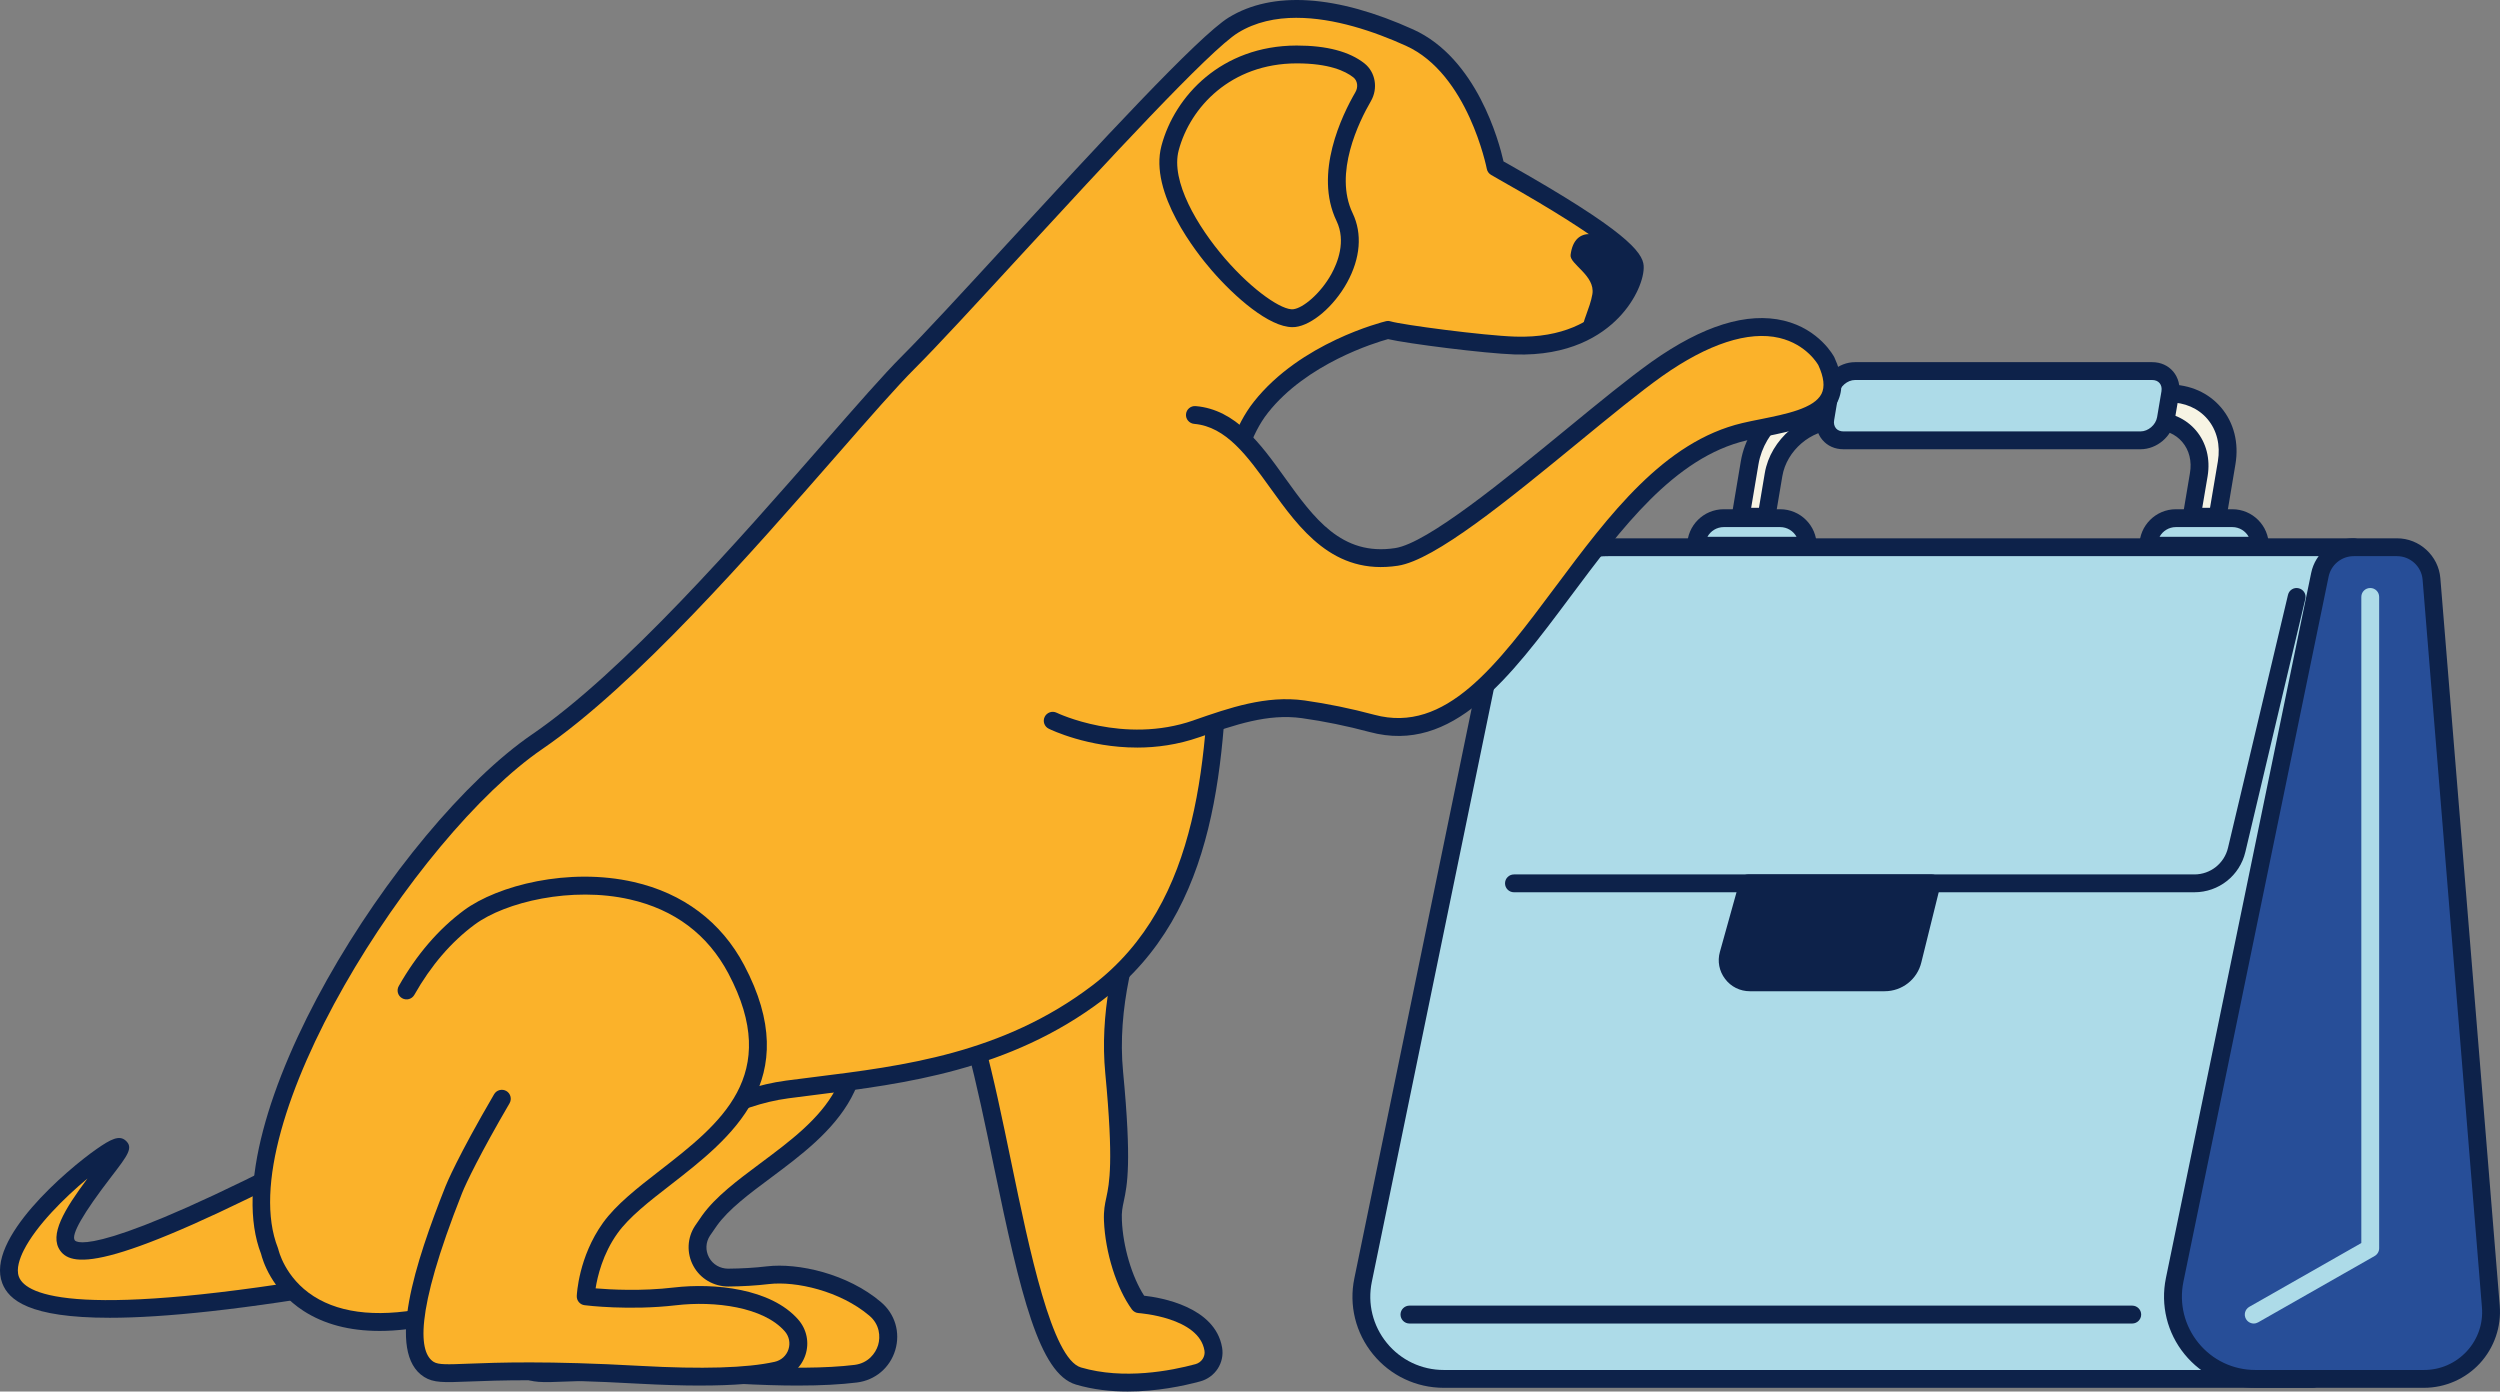 <?xml version="1.0" encoding="UTF-8"?>
<svg xmlns="http://www.w3.org/2000/svg" id="Layer_2" data-name="Layer 2" version="1.1" viewBox="0 0 300 166.982">
  <rect x="0" y="0" width="300" height="166.982" fill="#808080" stroke="none"/>
  <defs>
    <style>
      .cls-1 {
        fill: #f7f4e4;
      }

      .cls-1, .cls-2, .cls-3, .cls-4, .cls-5 {
        stroke-width: 0px;
      }

      .cls-2 {
        fill: #274e98;
      }

      .cls-3 {
        fill: #0d224a;
      }

      .cls-4 {
        fill: #addbe8;
      }

      .cls-5 {
        fill: #fbb22a;
      }
    </style>
  </defs>
  <path class="cls-4" d="M277.532,165.467h-104.278c-6.264,0-10.942-5.74-9.681-11.869l15.818-76.829c1.332-6.47,7.025-11.1,13.629-11.1h89.436l-4.924,99.799"></path>
  <path class="cls-3" d="M193.02,66.739c-6.065,0-11.362,4.305-12.583,10.244l-15.818,76.837c-.539,2.601.119,5.273,1.8,7.334s4.171,3.243,6.835,3.243h103.248l4.837-97.658h-88.318ZM277.524,166.538h-104.271c-3.306,0-6.406-1.467-8.492-4.028-2.093-2.561-2.91-5.891-2.236-9.126l15.818-76.837c1.419-6.922,7.596-11.949,14.676-11.949h89.444c.285,0,.571.119.769.333.206.206.309.492.293.785l-4.932,99.807c-.032.571-.5,1.015-1.07,1.015"></path>
  <path class="cls-2" d="M290.876,165.467h-20.234c-6.264,0-10.942-5.74-9.681-11.861l17.419-84.631c.396-1.927,2.093-3.306,4.06-3.306h5.201c2.157,0,3.956,1.649,4.131,3.798l7.128,87.303c.381,4.686-3.322,8.698-8.024,8.698"></path>
  <path class="cls-3" d="M282.44,66.739c-1.451,0-2.712,1.031-3.005,2.45l-17.427,84.631c-.531,2.601.127,5.273,1.808,7.334,1.673,2.061,4.163,3.243,6.827,3.243h20.234c1.974,0,3.798-.801,5.138-2.244,1.332-1.451,1.982-3.33,1.816-5.296l-7.12-87.303c-.127-1.578-1.475-2.815-3.06-2.815h-5.209ZM290.876,166.538h-20.234c-3.306,0-6.406-1.467-8.492-4.028-2.093-2.561-2.902-5.891-2.244-9.126l17.435-84.631c.492-2.41,2.64-4.155,5.098-4.155h5.209c2.696,0,4.971,2.101,5.193,4.781l7.128,87.303c.206,2.529-.666,5.051-2.387,6.922-1.721,1.863-4.163,2.934-6.708,2.934"></path>
  <path class="cls-3" d="M263.324,107.072h-81.65c-.587,0-1.07-.476-1.07-1.07s.484-1.07,1.07-1.07h81.65c1.927,0,3.592-1.316,4.036-3.195l7.199-30.351c.135-.579.706-.936,1.284-.793.579.135.936.706.793,1.284l-7.191,30.351c-.674,2.854-3.195,4.844-6.121,4.844"></path>
  <path class="cls-3" d="M231.807,106.002l-2.283,9.221c-.373,1.554-1.768,2.656-3.37,2.656h-16.175c-1.76,0-3.029-1.681-2.561-3.37l2.371-8.508h22.018"></path>
  <path class="cls-3" d="M210.606,107.072l-2.157,7.723c-.135.484-.032.983.27,1.388.301.396.769.626,1.269.626h16.167c1.11,0,2.069-.761,2.323-1.839l1.958-7.897h-19.83ZM226.154,118.949h-16.167c-1.181,0-2.268-.539-2.973-1.475-.714-.936-.944-2.125-.626-3.251l2.371-8.508c.127-.468.547-.785,1.031-.785h22.018c.333,0,.642.151.848.412.198.254.27.595.19.912l-2.283,9.221c-.484,2.038-2.299,3.473-4.408,3.473"></path>
  <path class="cls-3" d="M255.863,158.823h-86.732c-.587,0-1.07-.484-1.07-1.078,0-.587.484-1.07,1.07-1.07h86.732c.595,0,1.078.484,1.078,1.07,0,.595-.484,1.078-1.078,1.078"></path>
  <path class="cls-4" d="M213.619,62.18h-6.771c-1.832,0-3.306,1.483-3.306,3.306h13.392c0-1.824-1.483-3.306-3.314-3.306"></path>
  <path class="cls-3" d="M204.889,64.416h10.696c-.381-.69-1.118-1.166-1.966-1.166h-6.771c-.84,0-1.586.476-1.958,1.166ZM216.933,66.556h-13.392c-.595,0-1.078-.476-1.078-1.07,0-2.418,1.966-4.377,4.385-4.377h6.771c2.418,0,4.385,1.958,4.385,4.377,0,.595-.476,1.07-1.07,1.07"></path>
  <path class="cls-4" d="M267.883,62.18h-6.771c-1.832,0-3.314,1.483-3.314,3.306h13.392c0-1.824-1.483-3.306-3.306-3.306"></path>
  <path class="cls-3" d="M259.145,64.416h10.696c-.373-.69-1.118-1.166-1.958-1.166h-6.779c-.84,0-1.586.476-1.958,1.166ZM271.189,66.556h-13.392c-.595,0-1.07-.476-1.07-1.07,0-2.41,1.966-4.377,4.377-4.377h6.779c2.41,0,4.377,1.966,4.377,4.377,0,.595-.476,1.07-1.07,1.07"></path>
  <path class="cls-1" d="M266.115,61.997l1.086-6.47c.777-4.591-2.323-8.317-6.922-8.317h-40.595c-4.599,0-8.952,3.726-9.721,8.317l-1.086,6.47h3.1l.848-5.035c.603-3.576,3.988-6.47,7.572-6.47h38.066c3.576,0,5.994,2.894,5.392,6.47l-.848,5.035h3.108"></path>
  <path class="cls-3" d="M264.267,60.935h.936l.944-5.59c.317-1.927-.119-3.719-1.245-5.051-1.102-1.3-2.743-2.014-4.622-2.014h-40.595c-4.091,0-7.976,3.33-8.666,7.421l-.88,5.233h.936l.698-4.155c.682-4.06,4.551-7.358,8.619-7.358h38.074c2.03,0,3.83.793,5.059,2.244,1.237,1.467,1.728,3.409,1.388,5.479l-.642,3.79ZM266.107,63.076h-3.108c-.317,0-.611-.143-.809-.381-.214-.238-.301-.563-.246-.872l.848-5.043c.246-1.427-.079-2.751-.912-3.734-.809-.959-2.03-1.483-3.417-1.483h-38.074c-3.068,0-5.994,2.505-6.509,5.582l-.848,5.035c-.087.515-.531.896-1.055.896h-3.108c-.317,0-.611-.143-.817-.381s-.293-.563-.238-.872l1.086-6.478c.856-5.074,5.693-9.205,10.783-9.205h40.595c2.521,0,4.741.983,6.264,2.775,1.53,1.816,2.141,4.234,1.713,6.787l-1.086,6.478c-.087.515-.539.896-1.062.896"></path>
  <path class="cls-4" d="M258.265,44.53h-35.655c-1.443,0-2.807,1.166-3.045,2.601l-.523,3.108c-.238,1.443.722,2.601,2.165,2.601h35.655c1.443,0,2.807-1.158,3.045-2.601l.523-3.108c.246-1.435-.722-2.601-2.165-2.601"></path>
  <path class="cls-3" d="M222.602,45.601c-.92,0-1.824.785-1.982,1.705l-.523,3.116c-.071.381.016.729.222.983.206.238.523.365.888.365h35.655c.92,0,1.832-.777,1.99-1.705l.523-3.108c.063-.389-.016-.737-.222-.983s-.523-.373-.888-.373h-35.663ZM256.862,53.91h-35.655c-1.015,0-1.911-.396-2.521-1.126-.618-.722-.872-1.721-.706-2.72l.531-3.108c.325-1.966,2.125-3.497,4.091-3.497h35.663c1.007,0,1.903.396,2.521,1.126.611.729.872,1.721.706,2.72l-.531,3.116c-.333,1.958-2.125,3.489-4.099,3.489"></path>
  <path class="cls-4" d="M270.452,158.823c-.373,0-.737-.198-.936-.547-.293-.515-.111-1.166.404-1.459l13.439-7.651v-77.535c0-.595.476-1.07,1.07-1.07s1.07.476,1.07,1.07v78.161c0,.381-.206.737-.539.928l-13.978,7.96c-.174.095-.349.143-.531.143"></path>
  <path class="cls-5" d="M38.775,138.081c-23.683,12.353-29.558,12.963-30.684,11.37-1.776-2.505,6.898-11.243,6.272-11.782-.761-.658-15.152,10.553-13.09,15.929,1.348,3.52,10.149,5.637,42.03,0-1.506-5.17-3.021-10.347-4.527-15.516"></path>
  <path class="cls-3" d="M10.501,141.419c-2.759,2.291-6.161,5.653-7.659,8.634-.46.92-.936,2.212-.571,3.164.864,2.26,7.199,5.177,39.667-.468l-3.83-13.122c-24.579,12.749-29.392,12.567-30.89,10.442-1.332-1.871.476-4.892,3.282-8.65ZM13.141,158.133c-9.673,0-12.099-2.141-12.868-4.147-2.022-5.281,7.746-13.606,11.322-16.103,1.713-1.197,2.712-1.681,3.465-1.031.983.856.301,1.744-1.728,4.385-3.362,4.377-4.829,6.938-4.361,7.596.19.27,2.624,2.228,29.305-11.703.285-.151.618-.167.92-.04.293.127.515.381.603.69l4.535,15.516c.087.293.04.611-.119.864-.159.262-.42.444-.722.492-14.367,2.537-23.953,3.481-30.351,3.481"></path>
  <path class="cls-5" d="M142.474,97.026s-10.276,16.048-8.777,31.667c1.499,15.612-.301,14.113-.151,17.752s1.435,7.707,3.148,10.062c0,0,8.079.492,8.896,5.376.222,1.284-.603,2.513-1.855,2.846-2.878.785-8.88,1.99-14.319.396-7.493-2.204-9.633-40.714-16.278-49.483-6.636-8.777,2.783-20.329,6.002-28.884,3.203-8.555,23.334,10.268,23.334,10.268"></path>
  <path class="cls-3" d="M122.486,85.593c-.293,0-.563.032-.817.087-.729.174-1.221.634-1.522,1.451-.801,2.133-1.95,4.393-3.164,6.779-3.568,7.025-7.612,14.969-2.981,21.082,3.148,4.171,5.193,14.05,7.358,24.516,2.172,10.498,4.876,23.564,8.357,24.587,5.13,1.506,10.807.396,13.74-.396.729-.198,1.205-.912,1.078-1.633-.666-3.996-7.834-4.488-7.905-4.496-.317-.016-.611-.182-.801-.436-1.847-2.537-3.195-6.819-3.354-10.64-.048-1.245.111-1.998.285-2.791.357-1.681.896-4.21-.127-14.914-1.348-14.034,6.422-28.131,8.468-31.572-4.21-3.822-13.828-11.623-18.617-11.623ZM135.33,166.982c-2.022,0-4.155-.222-6.216-.833-4.4-1.292-6.652-10.767-9.855-26.212-2.022-9.768-4.115-19.869-6.969-23.651-5.431-7.175-1.07-15.762,2.775-23.342,1.189-2.331,2.315-4.543,3.076-6.557.555-1.491,1.61-2.458,3.045-2.791,6.613-1.546,20.464,11.195,22.026,12.654.373.349.452.92.167,1.356-.095.159-10.062,15.929-8.611,30.985,1.055,11.021.492,13.645.087,15.556-.159.745-.278,1.284-.23,2.26.127,3.187,1.213,6.835,2.672,9.078,1.95.214,8.523,1.308,9.356,6.224.309,1.824-.825,3.568-2.632,4.06-1.998.539-5.185,1.213-8.69,1.213"></path>
  <path class="cls-5" d="M67.072,129.344c-.753-5.582,1.451-11.219,5.954-14.605,4.567-3.441,19.766-12.21,27.069,1.562,9.451,17.848-9.403,22.438-14.954,30.169-.293.42-.579.817-.833,1.213-1.61,2.418.159,5.661,3.068,5.629,1.467-.008,3.1-.087,4.757-.285,3.719-.436,9.316,1.015,12.884,4.028,2.949,2.505,1.506,7.318-2.339,7.786-2.926.365-7.39.515-14.161.135-20.282-1.142-23.406.555-25.308-.65-4.385-2.775,1.617-15.778,3.726-21.106,1.245-3.132.753-9.316.135-13.875"></path>
  <path class="cls-3" d="M75.167,163.485c3.354,0,7.699.095,13.415.42,5.923.325,10.624.293,13.97-.119,1.617-.206,2.513-1.364,2.823-2.379.301-1.023.19-2.482-1.055-3.528-3.497-2.965-8.817-4.171-12.06-3.79-1.522.182-3.164.278-4.876.293-1.736-.008-3.346-.928-4.178-2.466-.833-1.53-.753-3.386.206-4.829.27-.396.555-.817.856-1.245,1.625-2.26,4.226-4.194,6.977-6.248,7.041-5.241,14.319-10.672,7.897-22.787-1.935-3.655-4.615-5.891-7.968-6.636-7.715-1.721-16.523,4.686-17.507,5.415-4.131,3.108-6.248,8.325-5.534,13.614.936,6.89.864,11.735-.198,14.414-.23.571-.5,1.237-.793,1.966-1.95,4.741-6.517,15.842-3.362,17.84.571.365,1.689.317,4.131.222,1.736-.071,4.036-.159,7.255-.159ZM95.75,166.268c-2.18,0-4.615-.079-7.286-.222-11.124-.626-16.975-.396-20.464-.262-2.989.119-4.226.167-5.368-.555-4.305-2.727-1.118-11.608,2.521-20.464.293-.714.563-1.372.793-1.935.896-2.268.92-7.009.063-13.344-.817-6.058,1.625-12.036,6.375-15.612,1.055-.793,10.601-7.723,19.259-5.796,3.988.888,7.152,3.489,9.396,7.723,7.279,13.74-1.475,20.266-8.515,25.515-2.609,1.943-5.082,3.782-6.509,5.78-.293.404-.563.801-.809,1.173-.531.801-.579,1.784-.119,2.632s1.332,1.332,2.276,1.34c1.641-.016,3.203-.103,4.654-.278,3.766-.444,9.689.88,13.693,4.282,1.697,1.427,2.355,3.647,1.721,5.772-.642,2.125-2.41,3.615-4.615,3.885-1.935.238-4.297.365-7.064.365"></path>
  <path class="cls-5" d="M196.167,31.955c.182-2.22-15.421-11.116-16.698-11.893,0,0-2.244-11.901-10.315-15.548s-15.794-4.765-21.13-1.514c-5.344,3.259-31.271,32.738-38.978,40.436-7.715,7.707-29.106,34.982-44.583,45.574-15.485,10.585-38.208,45.741-32.103,61.146,0,0,2.387,11.6,19.909,7.659,7.516-1.689,10.617-3.726,15.168-9.237,6.589-7.968,15.31-16.238,25.554-17.602,11.124-1.475,24.841-2.616,38.708-11.853,22.248-14.803,11.148-60.734,20.876-71.874,3.298-3.782,5.122-4.638,6.073-4.678,2.196-1.99,4.694-1.562,7.453-2.038,3.608-.618,6.613.127,9.816,1.15-1.07-.761-1.935-1.213-1.935-1.213,1.578.468,4.02.864,7.802.991,11.156.365,14.192-7.286,14.383-9.507"></path>
  <path class="cls-3" d="M188.469,30.6c.476-3.798,3.877-2.521,5.542-1.173,1.34,1.086,2.196,1.998,2.157,2.529-.135,1.578-1.34,5.17-6.042,6.969-.444.174.69-1.974.959-3.623.373-2.236-2.751-3.615-2.616-4.702"></path>
  <path class="cls-3" d="M155.596,2.136c-2.513,0-4.924.5-7.017,1.784-3.401,2.069-16,15.762-26.125,26.759-5.376,5.843-10.022,10.894-12.654,13.518-2.165,2.157-5.495,5.97-9.356,10.387-10.204,11.671-24.175,27.647-35.378,35.307-15.255,10.434-37.495,45.273-31.715,59.87.024.063.04.119.056.182.008.032.761,3.386,4.234,5.606,3.425,2.188,8.27,2.601,14.391,1.221,7.072-1.586,10.069-3.417,14.581-8.872,3.164-3.837,14.517-16.476,27.727-18.228,1.118-.151,2.26-.293,3.433-.436,10.561-1.316,22.533-2.799,33.277-10.957,13.241-10.046,13.78-27.869,14.264-43.6.341-11.132.634-20.749,5.146-26.466,5.598-7.096,15.429-9.562,15.85-9.665.182-.048.373-.04.555.016,1.427.42,11.124,1.705,14.954,1.832,5.812.19,9.118-1.935,10.878-3.75,1.895-1.966,2.442-3.988,2.402-4.615-.095-.492-1.459-2.735-15.112-10.434-.531-.301-.912-.515-1.07-.618-.262-.159-.444-.412-.5-.714-.024-.111-2.252-11.401-9.705-14.771-3.822-1.728-8.619-3.354-13.114-3.354ZM45.53,159.711c-3.584,0-6.62-.801-9.086-2.387-3.909-2.521-4.948-6.184-5.114-6.85-6.105-15.723,16.412-51.323,32.524-62.351,10.981-7.508,24.849-23.366,34.974-34.942,3.893-4.448,7.247-8.293,9.459-10.498,2.601-2.593,7.231-7.627,12.591-13.455,10.751-11.671,22.93-24.904,26.585-27.14,5.265-3.211,12.924-2.712,22.129,1.451,7.619,3.449,10.299,13.471,10.831,15.834.167.095.381.214.626.349,14.042,7.937,16.072,10.537,16.19,12.163.095,1.467-.904,4.075-3.005,6.24-2.061,2.133-5.899,4.622-12.488,4.408-3.6-.119-12.821-1.292-15.183-1.839-1.53.42-9.752,2.926-14.414,8.841-4.083,5.162-4.377,14.898-4.694,25.205-.5,16.206-1.055,34.577-15.112,45.241-11.203,8.508-24.016,10.093-34.308,11.378-1.166.143-2.299.285-3.409.436-12.432,1.649-23.318,13.788-26.363,17.467-4.821,5.836-8.206,7.897-15.754,9.602-2.513.563-4.844.848-6.977.848"></path>
  <path class="cls-5" d="M55.322,129.344c-.753-5.582,1.451-11.219,5.954-14.605,4.567-3.441,19.774-12.21,27.069,1.562,9.451,17.848-9.57,23.334-15.112,31.065-2.775,3.877-2.949,8.206-2.949,8.206,0,0,5.193.642,10.704,0,5.526-.65,14.613.325,15.58,6.969,0,0,.492,3.568-19.79,2.434-20.29-1.142-23.414.555-25.316-.65-4.377-2.775,1.625-15.778,3.726-21.106,1.245-3.132.753-9.316.135-13.875"></path>
  <path class="cls-3" d="M84.016,166.268c-2.18,0-4.622-.079-7.302-.222-11.124-.626-16.967-.396-20.464-.262-2.989.119-4.226.167-5.36-.555-4.591-2.91-1.047-13.733,2.561-22.843.135-.341,1.451-3.552,5.843-11.076.301-.515.959-.682,1.467-.389s.682.951.389,1.467c-3.504,6.002-5.233,9.602-5.701,10.783-5.867,14.811-5.098,19.18-3.417,20.25.571.365,1.697.317,4.139.222,3.528-.135,9.443-.365,20.662.262,7.397.412,12.821.254,16.119-.484.793-.174,1.419-.737,1.665-1.499.246-.753.079-1.57-.444-2.165-2.553-2.918-8.397-3.671-13.059-3.124-5.574.65-10.743.024-10.965-.008-.547-.063-.959-.547-.936-1.102.008-.19.214-4.694,3.148-8.785,1.586-2.204,4.123-4.178,6.811-6.264,7.231-5.614,14.716-11.425,8.23-23.667-2.482-4.67-6.454-7.659-11.83-8.88-6.938-1.578-14.914.293-18.609,3.021-2.807,2.077-5.249,4.908-7.247,8.444-.293.507-.944.69-1.459.396-.515-.285-.698-.944-.404-1.459,2.149-3.79,4.789-6.85,7.834-9.102,4.036-2.973,12.543-5.17,20.361-3.386,5.931,1.348,10.506,4.789,13.241,9.958,7.334,13.836-1.61,20.781-8.801,26.371-2.561,1.982-4.979,3.861-6.383,5.82-1.776,2.474-2.41,5.193-2.632,6.613,1.768.151,5.518.357,9.396-.103,4.829-.563,11.639.103,14.914,3.845,1.031,1.173,1.356,2.767.872,4.242-.492,1.491-1.705,2.585-3.235,2.926-2.26.5-5.407.753-9.403.753"></path>
  <path class="cls-5" d="M163.073,8.447c.92.729,1.126,2.077.5,3.164-1.61,2.775-4.718,9.245-2.22,14.446,2.505,5.217-3.068,11.774-6.034,12.123-4.178.476-16.904-12.924-14.914-20.409,1.625-6.097,7.223-11.219,15.168-11.227,4.075-.016,6.295.959,7.501,1.903"></path>
  <path class="cls-3" d="M155.62,7.606h-.04c-7.857.016-12.757,5.249-14.137,10.434-.983,3.695,2.236,9.134,5.566,12.995,3.417,3.941,6.89,6.232,8.182,6.073,1.158-.127,3.267-1.863,4.575-4.226.737-1.332,1.792-3.925.618-6.367-2.743-5.709.666-12.702,2.26-15.445.365-.618.262-1.388-.238-1.784-.975-.769-2.942-1.681-6.787-1.681ZM155.097,39.258c-2.799,0-6.93-3.615-9.705-6.827-1.792-2.069-7.524-9.277-6.018-14.938,1.586-5.97,7.215-12.004,16.198-12.028h.048c3.584,0,6.311.722,8.111,2.141,1.332,1.055,1.665,3.005.769,4.543-1.419,2.442-4.48,8.658-2.18,13.439,1.173,2.45.936,5.407-.674,8.325-1.578,2.854-4.194,5.09-6.208,5.328-.119.008-.23.016-.341.016"></path>
  <path class="cls-5" d="M198.855,44.261c-8.341,5.907-25.102,21.622-31.271,22.565-12.797,1.966-14.454-16.198-24.191-17.031-15.754-1.34-35.164,49.991.182,37.661,4.202-1.467,8.428-2.957,12.821-2.339,2.355.325,5.138.856,8.262,1.689,17.364,4.662,25.293-30.438,44.694-34.997,5.193-1.221,12.963-1.633,9.824-8.444,0,0-5.122-9.855-20.321.896"></path>
  <path class="cls-3" d="M136.448,89.708c-5.899,0-10.339-2.133-10.593-2.26-.531-.254-.753-.896-.492-1.427s.904-.753,1.435-.492c.079.04,8.04,3.837,16.412.92l.079-.032c4.242-1.475,8.626-3.005,13.257-2.363,2.743.389,5.574.967,8.381,1.721,8.563,2.299,14.676-5.907,21.756-15.398,6.383-8.547,12.979-17.396,22.422-19.616.698-.167,1.459-.317,2.22-.468,2.981-.603,6.359-1.277,7.255-3.029.42-.833.293-1.99-.381-3.449-.032-.048-1.372-2.482-4.678-3.267-3.711-.872-8.571.714-14.05,4.583-2.672,1.895-6.248,4.829-10.038,7.937-8.476,6.946-17.237,14.137-21.685,14.819-7.754,1.181-11.782-4.416-15.334-9.356-2.712-3.774-5.273-7.342-9.118-7.667-.587-.056-1.031-.571-.975-1.158.048-.587.563-1.023,1.158-.975,4.821.412,7.802,4.543,10.672,8.547,3.504,4.876,6.819,9.483,13.273,8.492,3.869-.595,13.17-8.222,20.654-14.359,3.814-3.132,7.429-6.089,10.157-8.024,6.113-4.321,11.433-5.97,15.842-4.908,4.25,1.031,5.978,4.258,6.042,4.393.991,2.133,1.102,3.917.373,5.36-1.364,2.68-5.288,3.465-8.745,4.163-.737.151-1.467.293-2.157.452-8.682,2.046-15.033,10.569-21.186,18.815-7.239,9.697-14.073,18.854-24.032,16.183-2.727-.729-5.463-1.292-8.127-1.665-4.115-.579-8.064.801-12.25,2.26l-.079.024c-2.601.912-5.154,1.245-7.469,1.245"></path>
</svg>
